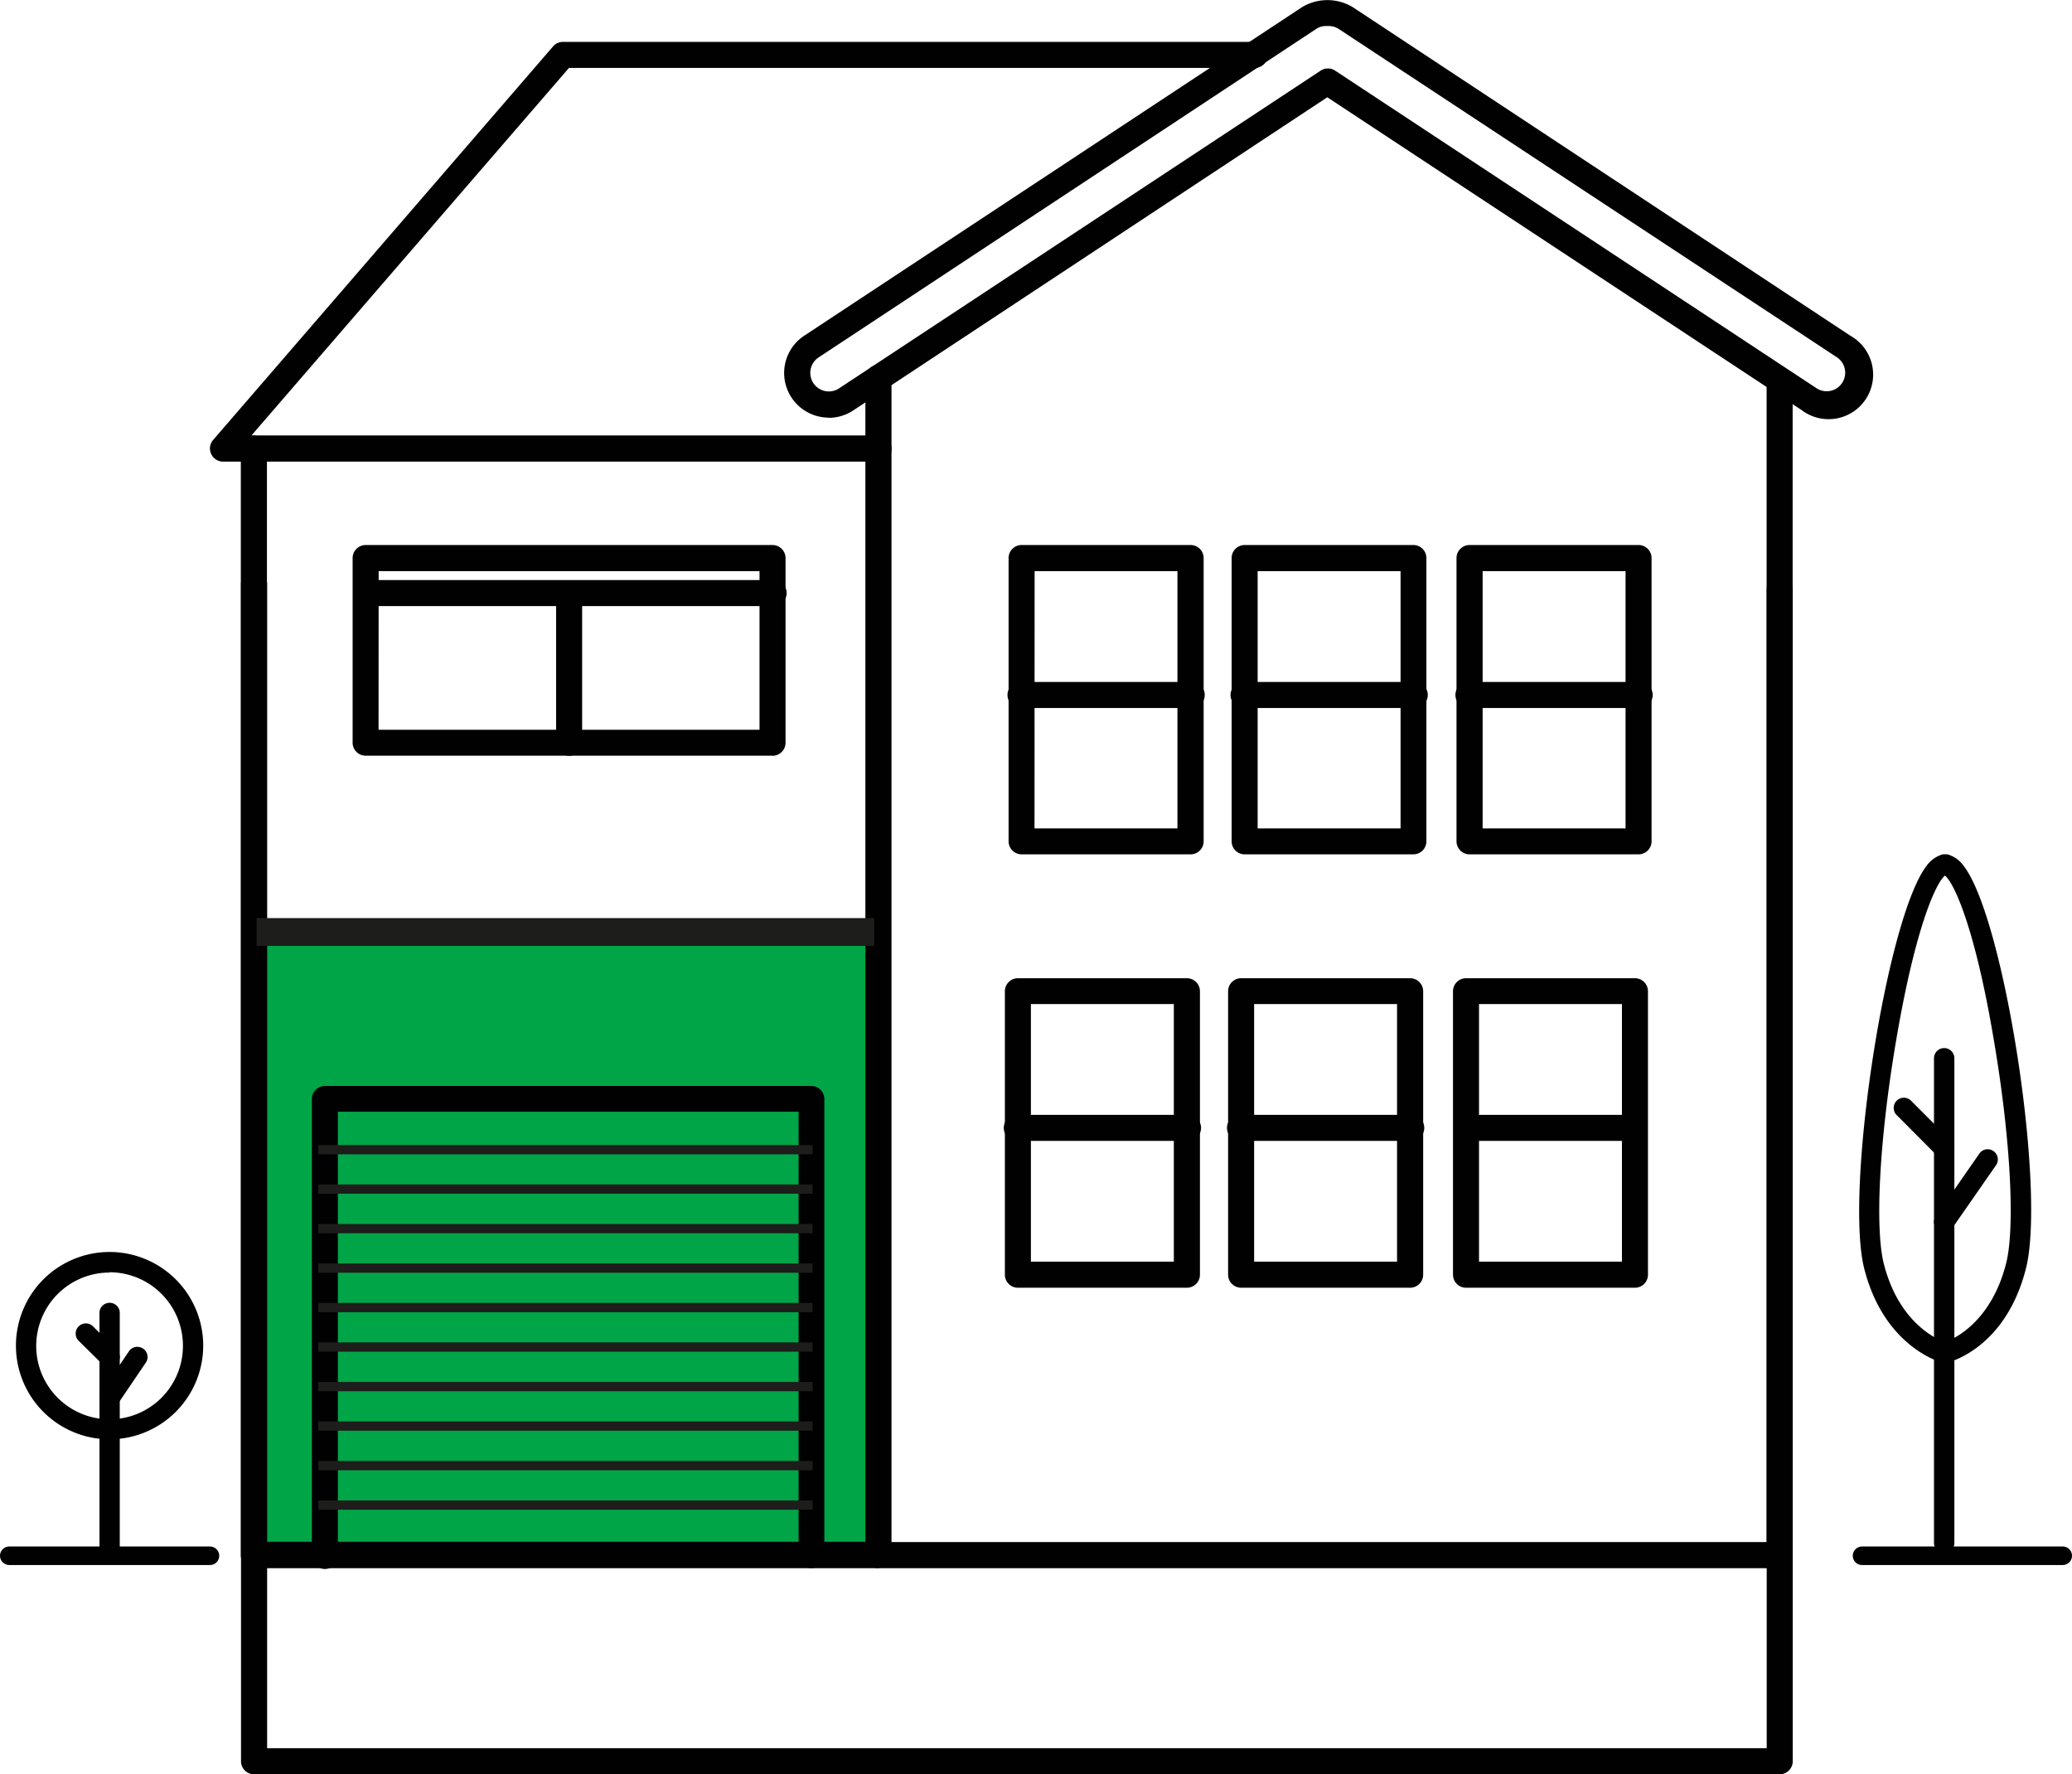 <svg xmlns="http://www.w3.org/2000/svg" viewBox="0 0 223.7 191.52"><path d="M27.7 100.75H94.9v67.18H27.7z" fill="#00a547"/><g fill="#010101"><path d="M209.9 167.65a1.1 1.1 0 0 1-1.1-1.1v-52.32a1.1 1.1 0 1 1 2.2 0v52.32a1.1 1.1 0 0 1-1.1 1.1z"/><path d="M209.9 125.05a1.13 1.13 0 0 1-.78-.32l-4.28-4.3a1.1 1.1 0 1 1 1.55-1.55l4.3 4.3a1.11 1.11 0 0 1 0 1.55 1.13 1.13 0 0 1-.78.32zm0 7.95a1.09 1.09 0 0 1-.9-1.72l4.7-6.76a1.08 1.08 0 0 1 1.52-.27 1.09 1.09 0 0 1 .28 1.52l-4.7 6.76a1.08 1.08 0 0 1-.9.47zm.1 14.1h-.27c-.26-.07-6.32-1.73-8.46-10.16s2.38-37.85 6.73-43.48a3.18 3.18 0 0 1 1.43-1.13 1 1 0 0 1 .49-.12h.17a1 1 0 0 1 .48.12 3.15 3.15 0 0 1 1.43 1.13c4.38 5.63 8.9 34.87 6.73 43.45s-8.2 10.1-8.46 10.16a1.27 1.27 0 0 1-.27.03zm0-52.6c-1 .77-3.26 5.76-5.32 18-1.76 10.4-2.28 20-1.3 23.9 1.58 6.23 5.52 8.08 6.6 8.48 1.1-.4 5-2.25 6.6-8.48 1-3.9.48-13.5-1.28-23.9-2.03-12.24-4.33-17.23-5.33-18zM11.83 168.43a1.09 1.09 0 0 1-1.09-1.1v-25.5a1.1 1.1 0 1 1 2.19 0v25.5a1.1 1.1 0 0 1-1.1 1.1z"/><path d="M11.83 147.58a1.08 1.08 0 0 1-.77-.32l-2.5-2.47a1.1 1.1 0 1 1 1.55-1.55l2.5 2.47a1.09 1.09 0 0 1 0 1.55 1.06 1.06 0 0 1-.78.32zm0 4.42a1.07 1.07 0 0 1-.61-.19 1.11 1.11 0 0 1-.3-1.52l3-4.43a1.1 1.1 0 0 1 1.53-.29 1.09 1.09 0 0 1 .29 1.52l-3 4.42a1.08 1.08 0 0 1-.91.49zm0 3.36a10.11 10.11 0 1 1 10.11-10.11 10.12 10.12 0 0 1-10.11 10.11zm0-18a7.92 7.92 0 1 0 7.92 7.92 7.93 7.93 0 0 0-7.92-7.95zm77.65-92.28a4.82 4.82 0 0 1-2.66-8.84L140.53.8a5.29 5.29 0 0 1 5.56 0l53.7 35.45a4.81 4.81 0 1 1-5.3 8L143.3 10.5 92.12 44.3a4.8 4.8 0 0 1-2.65.8zm-1.1-6.5a2.002 2.002 0 1 0 2.21 3.34l52-34.3a1.41 1.41 0 0 1 1.55 0l52 34.3a2 2 0 0 0 2.2-3.34l-53.8-35.45a2 2 0 0 0-1.18-.32h-.1a1.92 1.92 0 0 0-1.17.32z"/><path d="M192.14 169.27h-97.3a1.41 1.41 0 0 1-1.41-1.41V40.8a1.41 1.41 0 0 1 2.82 0v125.65h94.48V41.54a1.41 1.41 0 1 1 2.81 0v126.32a1.41 1.41 0 0 1-1.41 1.41z"/><path d="M192.14 191.52H27.43a1.41 1.41 0 0 1-1.41-1.4V63.05a1.41 1.41 0 0 1 2.82 0V188.7h161.9V63.8a1.41 1.41 0 1 1 2.81 0v126.32a1.41 1.41 0 0 1-1.41 1.4zm-15.24-99.3h-18.24a1.41 1.41 0 0 1-1.41-1.4V60.24a1.41 1.41 0 0 1 1.41-1.41h18.24a1.41 1.41 0 0 1 1.41 1.41v30.58a1.41 1.41 0 0 1-1.41 1.4zm-16.83-2.8h15.43V61.65h-15.43z"/><path d="M176.9 76.42h-18.24a1.41 1.41 0 1 1 0-2.81h18.24a1.41 1.41 0 1 1 0 2.81zm-24.28 15.8h-18.24a1.41 1.41 0 0 1-1.41-1.4V60.24a1.41 1.41 0 0 1 1.41-1.41h18.24a1.41 1.41 0 0 1 1.38 1.41v30.58a1.41 1.41 0 0 1-1.38 1.4zm-16.84-2.8h15.43V61.65h-15.43z"/><path d="M152.62 76.42h-18.24a1.41 1.41 0 1 1 0-2.81h18.24a1.41 1.41 0 1 1 0 2.81zm23.9 62.58h-18.25a1.41 1.41 0 0 1-1.4-1.41V107a1.41 1.41 0 0 1 1.4-1.41h18.25a1.41 1.41 0 0 1 1.4 1.41v30.58a1.41 1.41 0 0 1-1.4 1.42zm-16.84-2.82h15.43v-27.8h-15.43z"/><path d="M176.52 123.15h-18.25a1.41 1.41 0 0 1 0-2.81h18.25a1.41 1.41 0 0 1 0 2.81zM152.23 139H134a1.41 1.41 0 0 1-1.41-1.41V107a1.41 1.41 0 0 1 1.41-1.41h18.24a1.41 1.41 0 0 1 1.41 1.41v30.58a1.41 1.41 0 0 1-1.42 1.42zm-16.83-2.82h15.43v-27.8H135.4z"/><path d="M152.23 123.15H134a1.41 1.41 0 1 1 0-2.81h18.24a1.41 1.41 0 1 1 0 2.81zm-23.7-30.93H110.3a1.41 1.41 0 0 1-1.41-1.4V60.24a1.41 1.41 0 0 1 1.41-1.41h18.24a1.41 1.41 0 0 1 1.41 1.41v30.58a1.41 1.41 0 0 1-1.41 1.4zm-16.84-2.8h15.43V61.65H111.7z"/><path d="M128.53 76.42H110.3a1.41 1.41 0 1 1 0-2.81h18.24a1.41 1.41 0 1 1 0 2.81zm-.4 62.58H109.9a1.41 1.41 0 0 1-1.41-1.41V107a1.41 1.41 0 0 1 1.41-1.41h18.24a1.41 1.41 0 0 1 1.41 1.41v30.58a1.41 1.41 0 0 1-1.41 1.42zm-16.83-2.82h15.43v-27.8H111.3z"/><path d="M128.14 123.15H109.9a1.41 1.41 0 1 1 0-2.81h18.24a1.41 1.41 0 1 1 0 2.81zm-33.3-73.32H24.08A1.42 1.42 0 0 1 22.8 49a1.4 1.4 0 0 1 .2-1.5L59.72 5a1.41 1.41 0 0 1 1.06-.48h74.57a1.41 1.41 0 1 1 0 2.81H61.43L27.15 47h67.7a1.41 1.41 0 1 1 0 2.82z"/><path d="M94.85,169.27H27.43A1.41,1.41,0,0,1,26,167.86V48.42a1.41,1.41,0,1,1,2.82,0v118h66a1.41,1.41,0,0,1,0,2.82Z"/><path d="M87.63 169.27a1.41 1.41 0 0 1-1.41-1.41V120H36.48v47.83a1.41 1.41 0 1 1-2.81 0v-49.2a1.41 1.41 0 0 1 1.41-1.41h52.55a1.41 1.41 0 0 1 1.37 1.41v49.23a1.41 1.41 0 0 1-1.37 1.41zm-4.23-87.7H39.47a1.4 1.4 0 0 1-1.4-1.4V60.24a1.41 1.41 0 0 1 1.4-1.41H83.4a1.41 1.41 0 0 1 1.41 1.41v19.94a1.41 1.41 0 0 1-1.41 1.4zm-42.53-2.8H82V61.65H40.88z"/><path d="M83.4 65.42H39.47a1.41 1.41 0 0 1 0-2.81H83.4a1.41 1.41 0 1 1 0 2.81z"/><path d="M61.44 81.58a1.4 1.4 0 0 1-1.4-1.4V64.33a1.41 1.41 0 1 1 2.81 0v15.85a1.41 1.41 0 0 1-1.41 1.4z"/></g><g fill="none"><path d="M22.67 167.93H1m221.7 0h-21.67" stroke="#010101" stroke-linecap="round" stroke-linejoin="round" stroke-width="2"/><g stroke="#1d1d1b" stroke-miterlimit="10"><path d="M94.38 100.6H27.7" stroke-width="3"/><path d="M34.36 124.1h53.37m-53.37 4.25h53.37m-53.37 4.27h53.37m-53.37 4.26h53.37m-53.37 4.26h53.37m-53.37 4.26h53.37m-53.37 4.27h53.37m-53.37 4.26h53.37m-53.37 4.27h53.37m-53.37 4.26h53.37"/></g></g></svg>